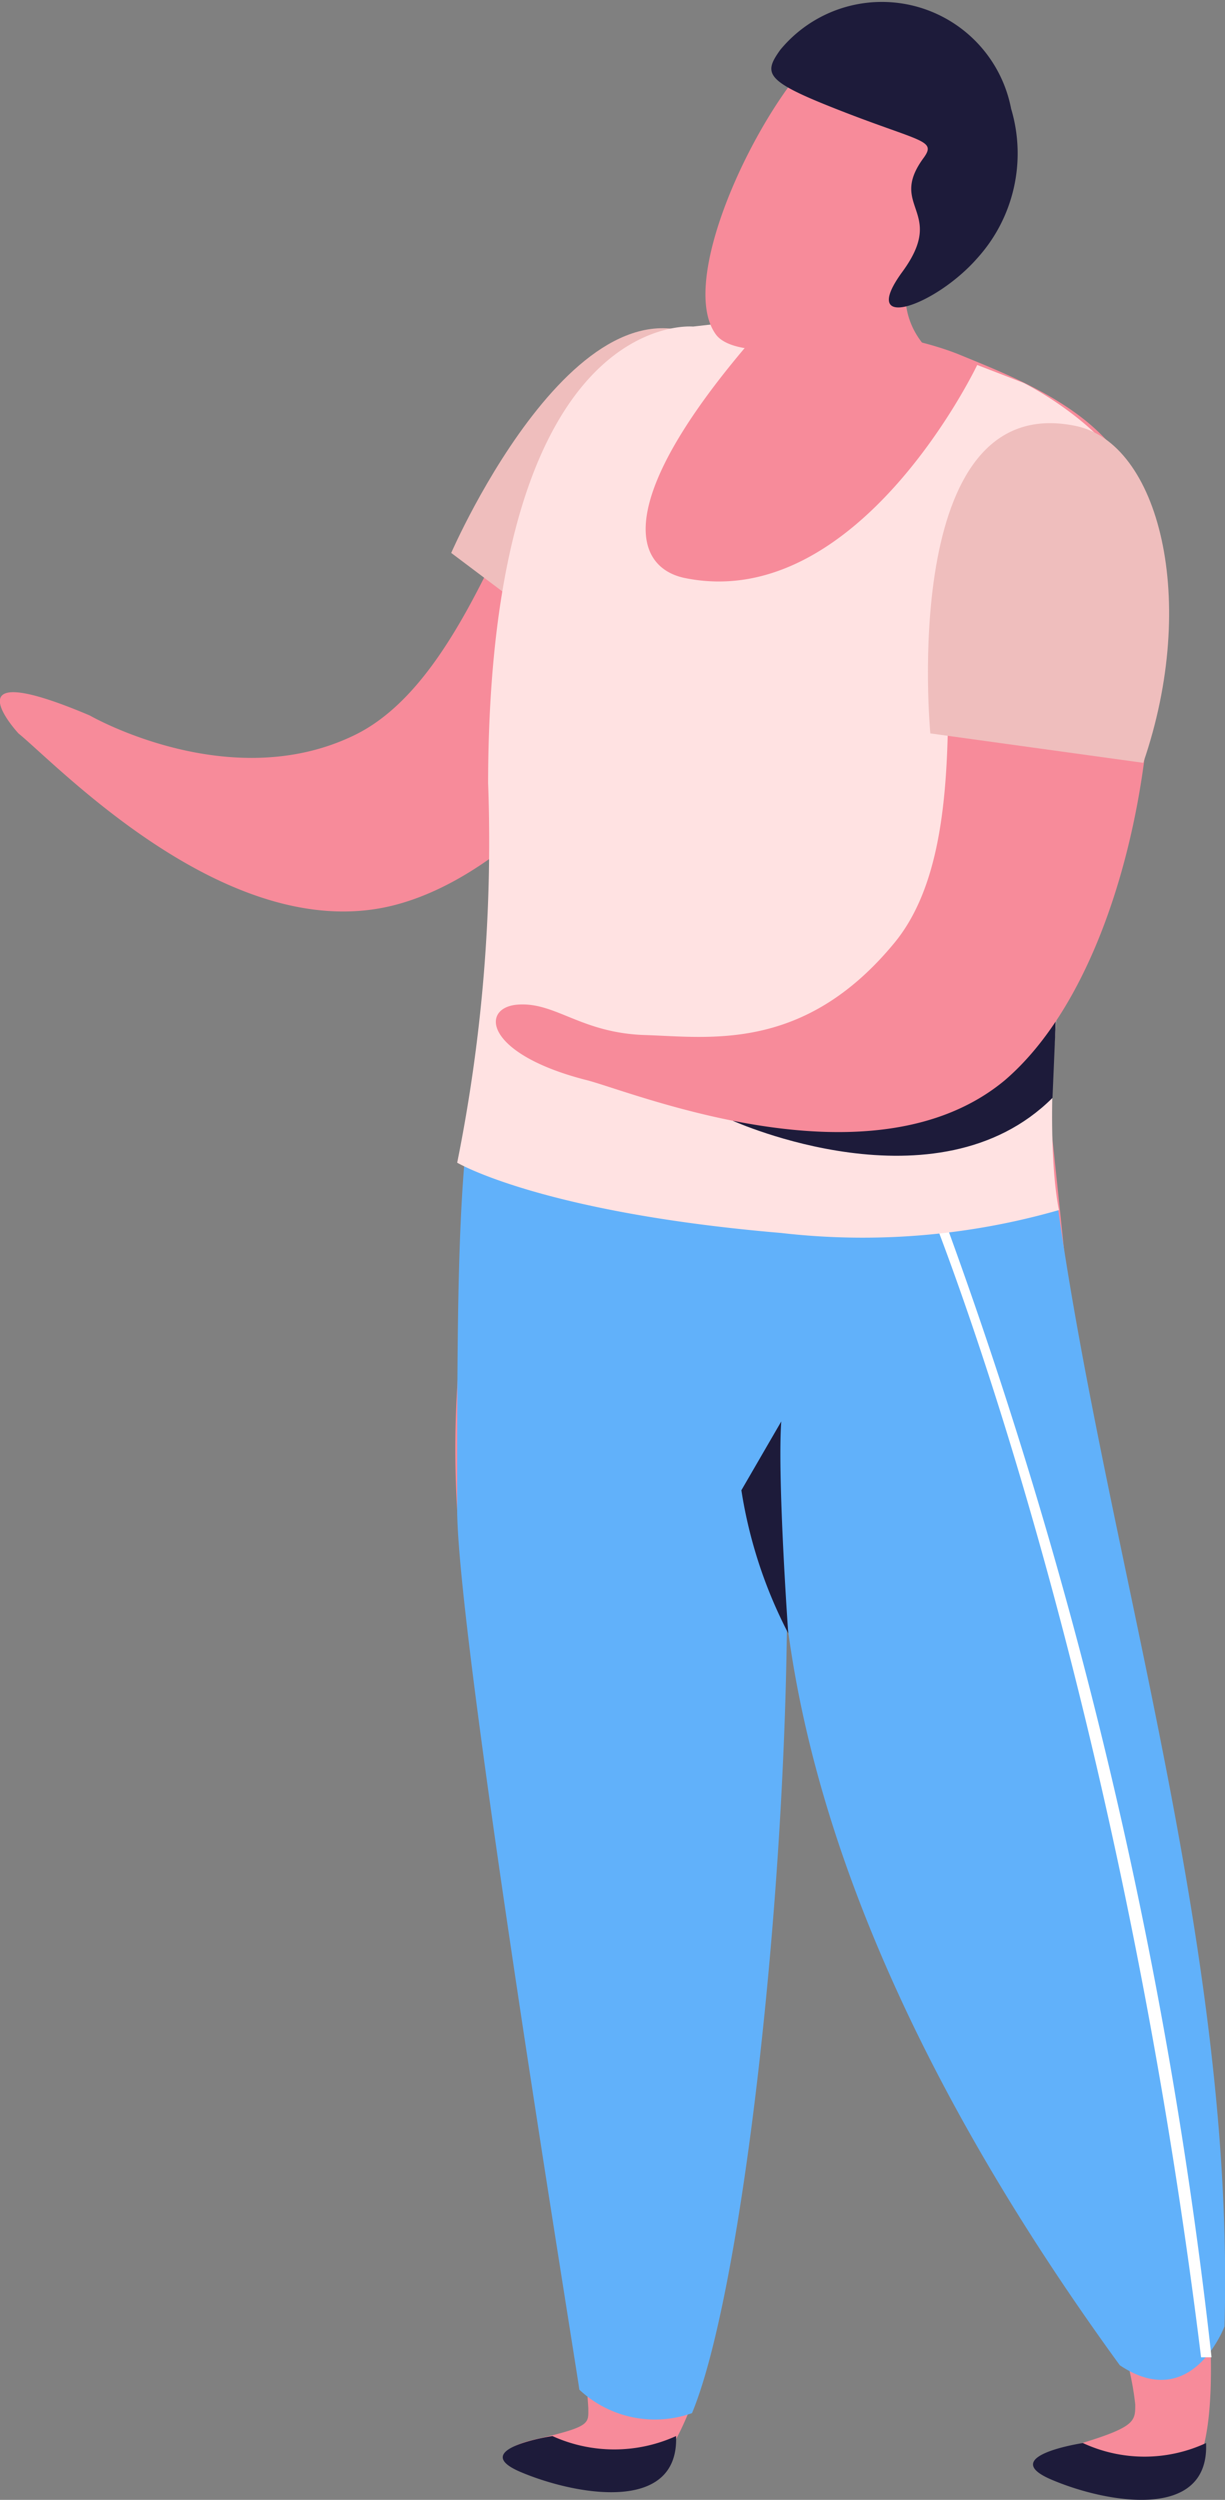 <svg xmlns="http://www.w3.org/2000/svg" viewBox="0 0 24.57 50.14"><rect x="0" y="0" width="24.57" height="50.14" fill="#808080" stroke="none"/><defs><style>.cls-1{fill:#f78b9a;}.cls-2{fill:#efbebd;}.cls-3{fill:#61b1fa;}.cls-4{fill:#1d1b3a;}.cls-5{fill:#fff;}.cls-6{fill:#ffe2e2;}</style></defs><g id="&#x421;&#x43B;&#x43E;&#x439;_2" data-name="&#x421;&#x43B;&#x43E;&#x439; 2"><g id="Layer_1" data-name="Layer 1"><path class="cls-1" d="M1.8,14.35s2.81,1.62,5.32.39,3.45-6.14,5-7.54A1.65,1.65,0,0,1,14.44,7C16.58,8.51,12.36,16.91,8,18.13c-3.33.94-6.83-2.77-7.63-3.42C.37,14.71-1.1,13.12,1.8,14.35Z"></path><path class="cls-2" d="M14.6,7.12c1.31,1.12.45,4.28-2.11,6.56L9.05,11.09S11.81,4.73,14.6,7.12Z"></path><path class="cls-1" d="M9.17,30.3c.38,5.3,2.35,13.56,2.63,18,0,.31.06.37-1.08.63-1.3.3-.29.93,1.76.91s2.78-8.38,3-12.8c.05-1.25-.43-5,.22-8.56.08,1.33.2,2.84.37,4.5.49,4.83,6.27,11.18,6.7,15.25,0,.32,0,.44-1,.75s0,.91,1.72.86.26-8.15-.65-12.09c-.8-3.45-.85-7-1.87-16.17h0l0-.25h0c-.18-3.2-.43-5.26,1.18-8.1,2.3-4.07-.94-5.31-2.89-6.11S12,5.9,11.4,9.05c-.48,2.65,1.7,6.27.18,10.36A20.25,20.25,0,0,0,9.17,30.3Z"></path><path class="cls-3" d="M24.56,46.66s-.65,1.75-2.1.78c-8-11-6.71-17.6-6.79-18.93.48,6.1-.59,17-1.79,19.89a2.22,2.22,0,0,1-2.26-.47c-.06-.47-2.44-15-2.45-17.63,0-5.18,0-8.26.77-10,3.5,2.57,9.12,1.89,11,1.49C21.59,29.5,24.8,38.19,24.56,46.66Z"></path><path class="cls-4" d="M13.56,48.86a3,3,0,0,1-2.48,0s-1.72.26-.64.72S13.62,50.43,13.56,48.86Z"></path><path class="cls-4" d="M24.19,49a2.93,2.93,0,0,1-2.47,0s-1.73.26-.64.73S24.26,50.58,24.19,49Z"></path><path class="cls-5" d="M24.09,47.28l.21,0a97.5,97.5,0,0,0-5.66-23.63l-.2.08C18.48,23.8,22.32,32.91,24.09,47.28Z"></path><path class="cls-6" d="M19.6,7.32s-2.38,5-5.88,4.27c-1.05-.23-1.48-1.64,1.75-5.22l-1.57.18S9.81,6.16,9.79,15.7a32.55,32.55,0,0,1-.62,7.62s1.68,1,6.5,1.41a14.25,14.25,0,0,0,5.57-.46s-.85-3.52,1.67-13.15c.54-2-2.38-3.44-2.38-3.44Z"></path><path class="cls-1" d="M18.71,4.36s-1.12,1.45-.17,2.57-4.11,2.54-3.79,1.62c.42-1.19,1.2-1.78.92-3.32Z"></path><path class="cls-1" d="M16.82.71c-1.26.74-3.34,4.8-2.46,6,.38.52,2.45.49,4.11-1.13A3.7,3.7,0,0,0,19.65,2,2,2,0,0,0,16.82.71Z"></path><path class="cls-4" d="M15.65,1c-.35.49-.31.63,1.26,1.24s1.87.57,1.62.92c-.74,1,.47,1.06-.43,2.29s.65.7,1.5-.27a3.13,3.13,0,0,0,.68-3A2.64,2.64,0,0,0,15.65,1Z"></path><path class="cls-4" d="M14.7,22.48s4.09,1.85,6.41-.46l.09-2.12Z"></path><path class="cls-4" d="M14.87,29.89a9.32,9.32,0,0,0,.94,2.87s-.22-3.09-.14-4.25Z"></path><path class="cls-1" d="M21.41,8.87A1.65,1.65,0,0,0,19.32,10c-.78,1.9.43,6.71-1.38,8.91s-3.71,1.89-5,1.85-1.8-.67-2.56-.61-.66,1,1.41,1.52c1,.27,5.72,2.19,8.36,0C23.6,18.72,24,9.33,21.41,8.87Z"></path><path class="cls-2" d="M21.56,8.54c1.69.33,2.49,3.51,1.37,6.76l-4.27-.59S18,7.82,21.56,8.54Z"></path></g></g></svg>